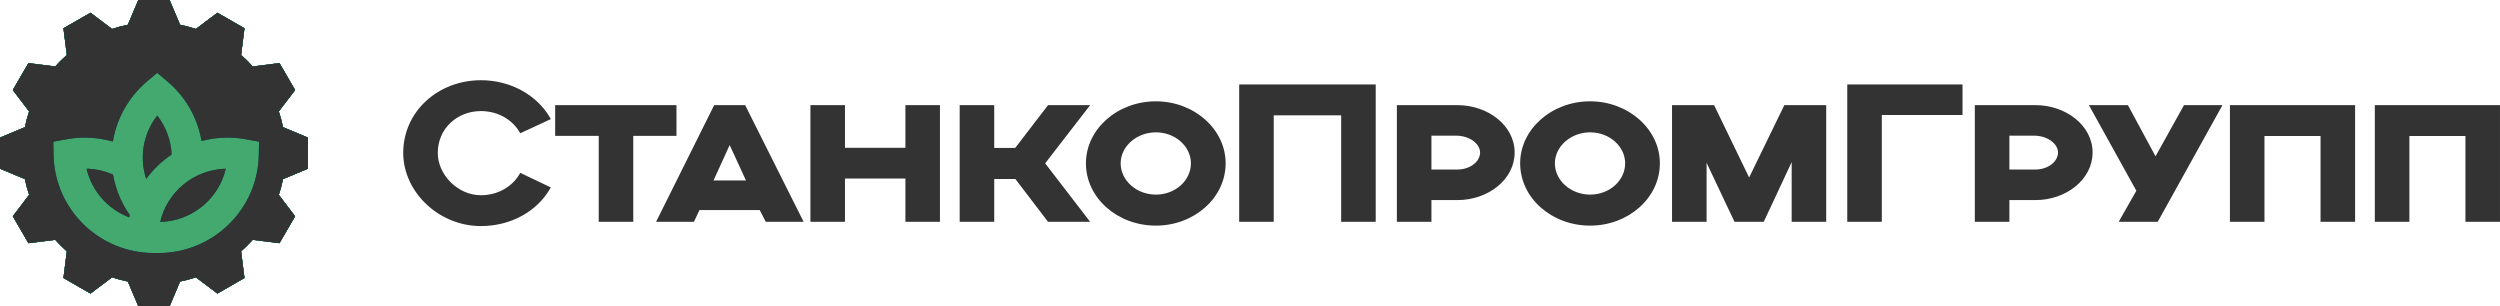<?xml version="1.0" encoding="UTF-8"?> <svg xmlns="http://www.w3.org/2000/svg" width="302" height="37" viewBox="0 0 302 37" fill="none"> <g clip-path="url(#clip0_77_130)"> <path fill-rule="evenodd" clip-rule="evenodd" d="M16.712 0H20.485L21.752 2.992C22.404 3.123 23.043 3.293 23.664 3.501L26.263 1.54L29.531 3.417L29.124 6.642C29.617 7.075 30.084 7.539 30.52 8.03L33.761 7.625L35.648 10.875L33.677 13.461C33.886 14.079 34.057 14.714 34.188 15.363L37.197 16.623V20.377L34.188 21.637C34.057 22.286 33.886 22.921 33.677 23.539L35.648 26.125L33.761 29.375L30.52 28.97C30.084 29.461 29.617 29.925 29.124 30.358L29.531 33.583L26.263 35.46L23.664 33.499C23.043 33.707 22.404 33.877 21.752 34.008L20.485 37H16.712L15.445 34.008C14.792 33.877 14.154 33.707 13.533 33.499L10.933 35.46L7.665 33.583L8.073 30.358C7.579 29.925 7.113 29.461 6.677 28.97L3.435 29.375L1.548 26.125L3.519 23.539C3.311 22.921 3.139 22.286 3.008 21.637L0 20.377V16.623L3.008 15.363C3.139 14.714 3.311 14.079 3.519 13.461L1.548 10.875L3.435 7.625L6.677 8.03C7.113 7.539 7.579 7.075 8.073 6.642L7.665 3.417L10.933 1.54L13.533 3.501C14.154 3.293 14.792 3.123 15.445 2.992L16.712 0Z" fill="#00636E"></path> <path fill-rule="evenodd" clip-rule="evenodd" d="M16.712 0H20.485L21.752 2.992C22.404 3.123 23.043 3.293 23.664 3.501L26.263 1.54L29.531 3.417L29.124 6.642C29.617 7.075 30.084 7.539 30.52 8.03L33.761 7.625L35.648 10.875L33.677 13.461C33.886 14.079 34.057 14.714 34.188 15.363L37.197 16.623V20.377L34.188 21.637C34.057 22.286 33.886 22.921 33.677 23.539L35.648 26.125L33.761 29.375L30.52 28.97C30.084 29.461 29.617 29.925 29.124 30.358L29.531 33.583L26.263 35.46L23.664 33.499C23.043 33.707 22.404 33.877 21.752 34.008L20.485 37H16.712L15.445 34.008C14.792 33.877 14.154 33.707 13.533 33.499L10.933 35.46L7.665 33.583L8.073 30.358C7.579 29.925 7.113 29.461 6.677 28.97L3.435 29.375L1.548 26.125L3.519 23.539C3.311 22.921 3.139 22.286 3.008 21.637L0 20.377V16.623L3.008 15.363C3.139 14.714 3.311 14.079 3.519 13.461L1.548 10.875L3.435 7.625L6.677 8.03C7.113 7.539 7.579 7.075 8.073 6.642L7.665 3.417L10.933 1.54L13.533 3.501C14.154 3.293 14.792 3.123 15.445 2.992L16.712 0Z" fill="#27603B"></path> <path fill-rule="evenodd" clip-rule="evenodd" d="M16.712 0H20.485L21.752 2.992C22.404 3.123 23.043 3.293 23.664 3.501L26.263 1.54L29.531 3.417L29.124 6.642C29.617 7.075 30.084 7.539 30.52 8.03L33.761 7.625L35.648 10.875L33.677 13.461C33.886 14.079 34.057 14.714 34.188 15.363L37.197 16.623V20.377L34.188 21.637C34.057 22.286 33.886 22.921 33.677 23.539L35.648 26.125L33.761 29.375L30.52 28.97C30.084 29.461 29.617 29.925 29.124 30.358L29.531 33.583L26.263 35.46L23.664 33.499C23.043 33.707 22.404 33.877 21.752 34.008L20.485 37H16.712L15.445 34.008C14.792 33.877 14.154 33.707 13.533 33.499L10.933 35.46L7.665 33.583L8.073 30.358C7.579 29.925 7.113 29.461 6.677 28.97L3.435 29.375L1.548 26.125L3.519 23.539C3.311 22.921 3.139 22.286 3.008 21.637L0 20.377V16.623L3.008 15.363C3.139 14.714 3.311 14.079 3.519 13.461L1.548 10.875L3.435 7.625L6.677 8.03C7.113 7.539 7.579 7.075 8.073 6.642L7.665 3.417L10.933 1.54L13.533 3.501C14.154 3.293 14.792 3.123 15.445 2.992L16.712 0Z" fill="#2F745B"></path> <path fill-rule="evenodd" clip-rule="evenodd" d="M16.712 0H20.485L21.752 2.992C22.404 3.123 23.043 3.293 23.664 3.501L26.263 1.54L29.531 3.417L29.124 6.642C29.617 7.075 30.084 7.539 30.52 8.03L33.761 7.625L35.648 10.875L33.677 13.461C33.886 14.079 34.057 14.714 34.188 15.363L37.197 16.623V20.377L34.188 21.637C34.057 22.286 33.886 22.921 33.677 23.539L35.648 26.125L33.761 29.375L30.52 28.97C30.084 29.461 29.617 29.925 29.124 30.358L29.531 33.583L26.263 35.46L23.664 33.499C23.043 33.707 22.404 33.877 21.752 34.008L20.485 37H16.712L15.445 34.008C14.792 33.877 14.154 33.707 13.533 33.499L10.933 35.46L7.665 33.583L8.073 30.358C7.579 29.925 7.113 29.461 6.677 28.97L3.435 29.375L1.548 26.125L3.519 23.539C3.311 22.921 3.139 22.286 3.008 21.637L0 20.377V16.623L3.008 15.363C3.139 14.714 3.311 14.079 3.519 13.461L1.548 10.875L3.435 7.625L6.677 8.03C7.113 7.539 7.579 7.075 8.073 6.642L7.665 3.417L10.933 1.54L13.533 3.501C14.154 3.293 14.792 3.123 15.445 2.992L16.712 0Z" fill="#43A96E"></path> <path d="M18.994 13.959C20.067 15.334 20.656 16.986 20.735 18.667C19.543 19.463 18.502 20.464 17.661 21.619C16.833 19.086 17.244 16.209 18.994 13.959Z" fill="#00636E"></path> <path d="M18.994 13.959C20.067 15.334 20.656 16.986 20.735 18.667C19.543 19.463 18.502 20.464 17.661 21.619C16.833 19.086 17.244 16.209 18.994 13.959Z" fill="#333333"></path> <path d="M13.655 21.099C13.955 22.826 14.632 24.493 15.672 25.968C15.649 26.066 15.628 26.164 15.608 26.263C13.043 25.285 11.086 23.085 10.457 20.38C11.594 20.408 12.675 20.662 13.655 21.099Z" fill="#00636E"></path> <path d="M13.655 21.099C13.955 22.826 14.632 24.493 15.672 25.968C15.649 26.066 15.628 26.164 15.608 26.263C13.043 25.285 11.086 23.085 10.457 20.38C11.594 20.408 12.675 20.662 13.655 21.099Z" fill="#333333"></path> <path d="M19.35 26.809C23.219 26.712 26.436 23.998 27.276 20.38C23.407 20.477 20.19 23.191 19.35 26.809Z" fill="#00636E"></path> <path d="M19.35 26.809C23.219 26.712 26.436 23.998 27.276 20.38C23.407 20.477 20.19 23.191 19.35 26.809Z" fill="#333333"></path> <path fill-rule="evenodd" clip-rule="evenodd" d="M16.712 0H20.485L21.752 2.992C22.404 3.123 23.043 3.293 23.664 3.501L26.263 1.54L29.531 3.417L29.124 6.642C29.617 7.075 30.084 7.539 30.52 8.03L33.761 7.625L35.648 10.875L33.677 13.461C33.886 14.079 34.057 14.714 34.188 15.363L37.197 16.623V20.377L34.188 21.637C34.057 22.286 33.886 22.921 33.677 23.539L35.648 26.125L33.761 29.375L30.52 28.97C30.084 29.461 29.617 29.925 29.124 30.358L29.531 33.583L26.263 35.46L23.664 33.499C23.043 33.707 22.404 33.877 21.752 34.008L20.485 37H16.712L15.445 34.008C14.792 33.877 14.154 33.707 13.533 33.499L10.933 35.46L7.665 33.583L8.073 30.358C7.579 29.925 7.113 29.461 6.677 28.97L3.435 29.375L1.548 26.125L3.519 23.539C3.311 22.921 3.139 22.286 3.008 21.637L0 20.377V16.623L3.008 15.363C3.139 14.714 3.311 14.079 3.519 13.461L1.548 10.875L3.435 7.625L6.677 8.03C7.113 7.539 7.579 7.075 8.073 6.642L7.665 3.417L10.933 1.54L13.533 3.501C14.154 3.293 14.792 3.123 15.445 2.992L16.712 0ZM18.986 8.804L20.206 9.826C22.486 11.736 23.884 14.312 24.347 17.033C25.35 16.766 26.404 16.623 27.492 16.623C28.252 16.623 28.998 16.693 29.722 16.827L31.29 17.117L31.264 18.703C31.154 25.273 25.766 30.565 19.136 30.565C19.046 30.565 18.956 30.564 18.867 30.562C18.778 30.564 18.688 30.565 18.598 30.565C11.968 30.565 6.58 25.273 6.471 18.703L6.444 17.117L8.012 16.827C8.736 16.693 9.482 16.623 10.242 16.623C11.419 16.623 12.557 16.79 13.633 17.101C13.961 15.082 14.811 13.12 16.202 11.421C16.682 10.835 17.208 10.303 17.77 9.829L18.986 8.804Z" fill="#00636E"></path> <path fill-rule="evenodd" clip-rule="evenodd" d="M16.712 0H20.485L21.752 2.992C22.404 3.123 23.043 3.293 23.664 3.501L26.263 1.54L29.531 3.417L29.124 6.642C29.617 7.075 30.084 7.539 30.52 8.03L33.761 7.625L35.648 10.875L33.677 13.461C33.886 14.079 34.057 14.714 34.188 15.363L37.197 16.623V20.377L34.188 21.637C34.057 22.286 33.886 22.921 33.677 23.539L35.648 26.125L33.761 29.375L30.52 28.97C30.084 29.461 29.617 29.925 29.124 30.358L29.531 33.583L26.263 35.46L23.664 33.499C23.043 33.707 22.404 33.877 21.752 34.008L20.485 37H16.712L15.445 34.008C14.792 33.877 14.154 33.707 13.533 33.499L10.933 35.46L7.665 33.583L8.073 30.358C7.579 29.925 7.113 29.461 6.677 28.97L3.435 29.375L1.548 26.125L3.519 23.539C3.311 22.921 3.139 22.286 3.008 21.637L0 20.377V16.623L3.008 15.363C3.139 14.714 3.311 14.079 3.519 13.461L1.548 10.875L3.435 7.625L6.677 8.03C7.113 7.539 7.579 7.075 8.073 6.642L7.665 3.417L10.933 1.54L13.533 3.501C14.154 3.293 14.792 3.123 15.445 2.992L16.712 0ZM18.986 8.804L20.206 9.826C22.486 11.736 23.884 14.312 24.347 17.033C25.35 16.766 26.404 16.623 27.492 16.623C28.252 16.623 28.998 16.693 29.722 16.827L31.29 17.117L31.264 18.703C31.154 25.273 25.766 30.565 19.136 30.565C19.046 30.565 18.956 30.564 18.867 30.562C18.778 30.564 18.688 30.565 18.598 30.565C11.968 30.565 6.58 25.273 6.471 18.703L6.444 17.117L8.012 16.827C8.736 16.693 9.482 16.623 10.242 16.623C11.419 16.623 12.557 16.79 13.633 17.101C13.961 15.082 14.811 13.12 16.202 11.421C16.682 10.835 17.208 10.303 17.77 9.829L18.986 8.804Z" fill="#333333"></path> <path fill-rule="evenodd" clip-rule="evenodd" d="M62.846 20.879L66.541 22.641L66.418 22.85C64.856 25.515 61.741 27.309 58.097 27.309C52.937 27.309 48.709 23.124 48.709 18.479C48.709 13.441 52.945 9.69 58.097 9.69C61.718 9.69 64.857 11.507 66.418 14.172L66.542 14.383L62.846 16.097L62.739 15.917C61.866 14.447 60.137 13.418 58.097 13.418C55.231 13.418 52.883 15.527 52.883 18.479C52.883 21.058 55.245 23.582 58.097 23.582C60.136 23.582 61.865 22.553 62.738 21.063L62.846 20.879ZM72.326 26.796V16.409H67.063V12.699H81.719V16.409H76.499V26.796H72.326ZM79.254 26.796L86.273 12.699H90.014L97.078 26.796H92.509L91.775 25.378H84.496L83.827 26.796H79.254ZM97.898 26.796V12.699H102.072V17.854H109.373V12.699H113.547V26.796H109.373V21.564H102.072V26.796H97.898ZM115.929 26.796V12.699H120.103V17.874H122.634L126.603 12.699H131.693L126.255 19.729L131.691 26.796H126.603L122.656 21.622H120.103V26.796H115.929ZM149.693 26.796V10.204H166.186V26.796H162.011V13.931H153.867V26.796H149.693ZM168.743 26.796V12.699H176.072C179.716 12.699 182.968 15.139 182.968 18.425C182.968 21.69 179.761 24.17 176.072 24.17H172.917V26.796H168.743ZM201.982 26.796V12.699H207.062L211.295 21.442L215.548 12.699H220.606V26.796H216.433V19.582L213.061 26.796H209.528L206.156 19.666V26.796H201.982ZM223.149 26.796V10.204H237.073V13.889H227.323V26.796H223.149ZM238.559 26.796V12.699H245.887C249.531 12.699 252.784 15.139 252.784 18.425C252.784 21.69 249.577 24.17 245.887 24.17H242.733V26.796H238.559ZM255.936 26.796L258.071 23.042L252.338 12.699H257.052L260.388 18.884L263.827 12.699H268.474L260.652 26.796H255.936ZM269.374 26.796V12.699H284.495V26.796H280.321V16.428H273.548V26.796H269.374ZM286.879 26.796V12.699H301.999V26.796H297.825V16.428H291.053V26.796H286.879ZM86.192 21.802H90.115L88.144 17.523L86.192 21.802ZM139.63 23.508C142 23.508 143.862 21.791 143.862 19.728C143.862 17.705 142 15.987 139.63 15.987C137.277 15.987 135.375 17.707 135.375 19.728C135.375 21.789 137.279 23.508 139.63 23.508ZM139.63 27.256C134.992 27.256 131.18 23.916 131.18 19.728C131.18 15.598 134.993 12.239 139.63 12.239C144.245 12.239 148.057 15.598 148.057 19.728C148.057 23.916 144.245 27.256 139.63 27.256ZM172.917 16.39V20.48H176.028C177.674 20.48 178.795 19.465 178.795 18.425C178.795 17.92 178.5 17.415 177.98 17.029C177.462 16.643 176.735 16.39 175.921 16.39H172.917ZM192.085 23.508C194.455 23.508 196.318 21.791 196.318 19.728C196.318 17.705 194.456 15.987 192.085 15.987C189.733 15.987 187.83 17.707 187.83 19.728C187.83 21.789 189.734 23.508 192.085 23.508ZM192.085 27.256C187.448 27.256 183.635 23.916 183.635 19.728C183.635 15.598 187.448 12.239 192.085 12.239C196.7 12.239 200.513 15.598 200.513 19.728C200.513 23.916 196.701 27.256 192.085 27.256ZM242.733 16.39V20.48H245.844C247.491 20.48 248.61 19.465 248.61 18.425C248.61 17.92 248.315 17.415 247.795 17.029C247.277 16.643 246.551 16.39 245.736 16.39H242.733Z" fill="#333333"></path> </g> <defs> <clipPath id="clip0_77_130"> <rect width="302" height="37" fill="white"></rect> </clipPath> </defs> </svg> 